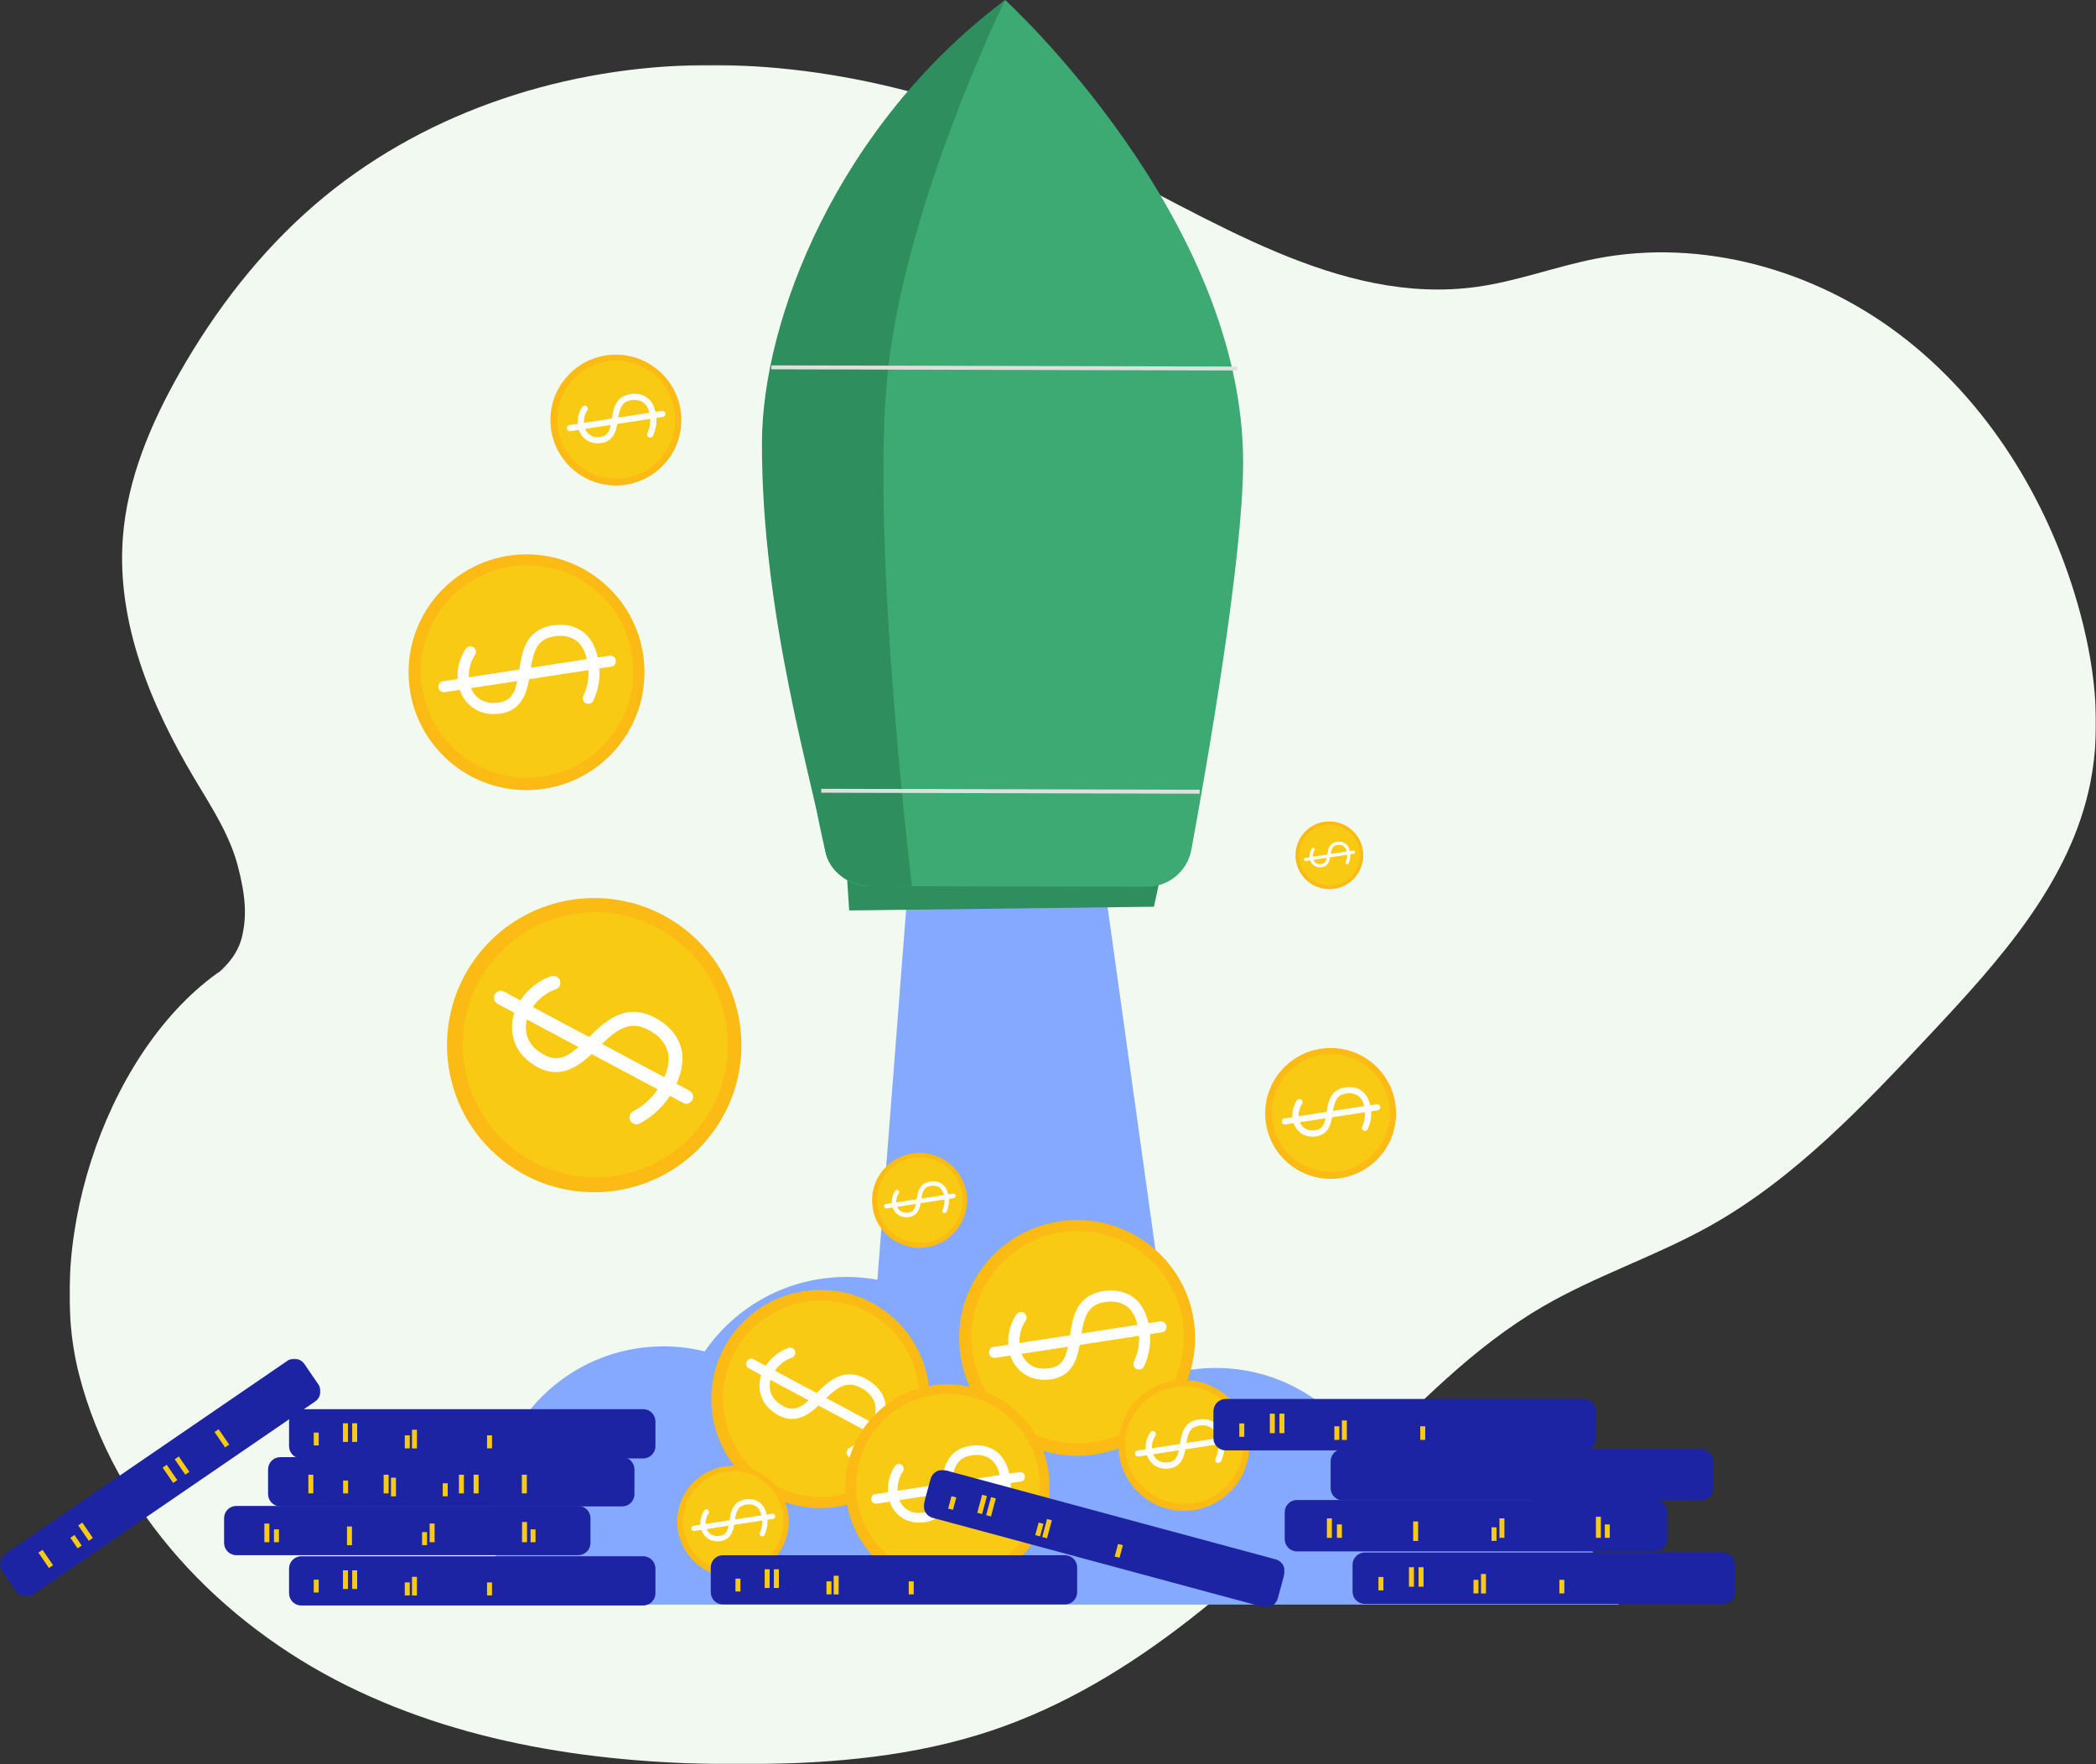 <?xml version="1.0" encoding="UTF-8"?>
<svg width="935px" height="787px" viewBox="0 0 935 787" version="1.1" xmlns="http://www.w3.org/2000/svg" xmlns:xlink="http://www.w3.org/1999/xlink">
    <rect x="0" y="0" width="935" height="787" fill="#333333" stroke="none"/>
    <title>illos/boost large</title>
    <defs>
        <polygon id="path-1" points="0 0 904 0 904 758 0 758"></polygon>
        <polygon id="path-3" points="0 0 142.985 0 142.985 106.185 0 106.185"></polygon>
        <polygon id="path-5" points="0 0 161.054 0 161.054 61.298 0 61.298"></polygon>
    </defs>
    <g id="Symbols" stroke="none" stroke-width="1" fill="none" fill-rule="evenodd">
        <g id="illos/boost-large">
            <g id="Group-3" transform="translate(31, 29)">
                <mask id="mask-2" fill="white">
                    <use xlink:href="#path-1"></use>
                </mask>
                <g id="Clip-2"></g>
                <path d="M70.569,401.945 C17.982,435.734 -11.527,522.47 4.246,584.065 C20.023,645.659 67.739,695.183 123.605,722.873 C179.47,750.565 242.836,758.56 304.871,757.97 C340.783,757.628 377.051,754.465 411.198,743.037 C475.578,721.49 527.31,672.598 575.539,623.802 C600.846,598.202 626.22,571.913 657.119,553.906 C680.97,540.009 707.455,531.452 731.551,518.001 C769.534,496.799 800.15,464.302 830.127,432.317 C860.734,399.656 892.672,364.476 901.5,320.071 C906.743,293.698 903.213,266.159 895.794,240.342 C882.261,193.257 855.186,149.723 816.767,120.489 C778.353,91.255 728.365,77.247 681.363,86.293 C663.41,89.747 646.097,96.399 627.999,98.935 C566.161,107.595 509.172,68.156 452.699,40.882 C397.901,14.418 337.652,-1.65 277.119,0.135 C216.589,1.922 155.818,22.352 109.439,62.328 C85.066,83.336 64.992,109.327 48.978,137.565 C36.157,160.173 25.72,184.865 23.793,210.95 C20.991,248.884 36.395,285.845 55.734,318.297 C63.201,330.828 71.417,343.231 75.123,357.417 C78.83,371.601 78.922,380.021 77.092,388.344 C74.435,400.438 63.696,406.761 63.696,406.761" id="Fill-1" fill="#F1F9F1" mask="url(#mask-2)"></path>
            </g>
            <g id="illos/boost-copy">
                <polygon id="Fill-1" fill="#85A9FF" points="405.328 391.51 388.027 614.204 531.622 673.544 492.045 390.061"></polygon>
                <g id="Group-254">
                    <path d="M722.047,715.798 C712.784,683.905 683.336,660.59 648.434,660.59 C637.064,660.59 626.274,663.067 616.569,667.506 C608.004,634.554 578.038,610.224 542.383,610.224 C528.423,610.224 515.335,613.955 504.061,620.472 C492.787,613.955 479.7,610.224 465.739,610.224 C459.077,610.224 452.615,611.074 446.452,612.671 C434.004,587.189 407.825,569.632 377.54,569.632 C351.33,569.632 328.197,582.783 314.376,602.838 C308.462,601.377 302.282,600.596 295.916,600.596 C253.586,600.596 219.272,634.889 219.272,677.19 C219.272,691.271 223.077,704.461 229.711,715.798 L722.047,715.798 Z" id="Fill-2" fill="#85A9FF"></path>
                    <polygon id="Fill-4" fill="#2E8E5E" points="377.54 386.747 378.806 406.14 514.754 404.475 519.734 381.532"></polygon>
                    <path d="M448.373,0 C448.373,0 342.406,90.972 348.817,207.452 C352.75,278.913 359.443,344.789 368.225,379.949 C370.468,388.93 378.518,395.239 387.781,395.262 L511.534,395.579 C521.302,395.604 529.689,388.647 531.454,379.046 C538.362,341.487 554.381,249.83 554.543,206.86 C554.949,97.096 448.373,0 448.373,0" id="Fill-6" fill="#3DA973"></path>
                    <path d="M448.373,0 C448.373,0 402.545,93.26 395.64,169.908 C388.736,246.556 406.804,395.206 406.804,395.206 L389.84,395.372 C377.779,395.237 369.625,387.86 368.225,379.949 C362.986,350.32 339.7,275.062 339.898,197.431 C340.037,142.557 373.662,56.019 448.373,0" id="Fill-8" fill="#2E8E5E"></path>
                    <line x1="344.09" y1="163.864" x2="551.817" y2="164.396" id="Stroke-10" stroke="#DEE0DE" stroke-width="1.76"></line>
                    <line x1="366.334" y1="352.75" x2="535.16" y2="353.181" id="Stroke-12" stroke="#DEE0DE" stroke-width="1.76"></line>
                    <g id="Group-16" transform="translate(0, 606.085)">
                        <mask id="mask-4" fill="white">
                            <use xlink:href="#path-3"></use>
                        </mask>
                        <g id="Clip-15"></g>
                        <path d="M140.611,19.071 L14.795,105.229 C12.308,106.932 8.911,106.299 7.206,103.813 L0.956,94.698 C-0.748,92.213 -0.114,88.817 2.374,87.114 L128.189,0.956 C130.676,-0.748 134.075,-0.113 135.778,2.373 L142.029,11.487 C143.733,13.972 143.098,17.368 140.611,19.071" id="Fill-14" fill="#1D24A3" mask="url(#mask-4)"></path>
                    </g>
                    <line x1="18.049" y1="691.975" x2="22.758" y2="698.842" id="Stroke-17" stroke="#F8CA14" stroke-width="2.218"></line>
                    <line x1="35.799" y1="679.819" x2="40.508" y2="686.686" id="Stroke-19" stroke="#F8CA14" stroke-width="2.218"></line>
                    <line x1="32.307" y1="685.355" x2="35.549" y2="690.083" id="Stroke-21" stroke="#F8CA14" stroke-width="2.218"></line>
                    <line x1="78.862" y1="650.33" x2="83.571" y2="657.197" id="Stroke-23" stroke="#F8CA14" stroke-width="2.218"></line>
                    <line x1="73.455" y1="654.032" x2="78.164" y2="660.899" id="Stroke-25" stroke="#F8CA14" stroke-width="2.218"></line>
                    <line x1="96.612" y1="638.174" x2="101.322" y2="645.041" id="Stroke-27" stroke="#F8CA14" stroke-width="2.218"></line>
                    <path d="M277.563,671.971 L125.043,671.971 C122.028,671.971 119.583,669.529 119.583,666.515 L119.583,655.466 C119.583,652.453 122.028,650.01 125.043,650.01 L277.563,650.01 C280.578,650.01 283.022,652.453 283.022,655.466 L283.022,666.515 C283.022,669.529 280.578,671.971 277.563,671.971" id="Fill-29" fill="#1D24A3"></path>
                    <line x1="138.665" y1="657.855" x2="138.665" y2="666.18" id="Stroke-31" stroke="#F8CA14" stroke-width="2.218"></line>
                    <line x1="172.248" y1="657.855" x2="172.248" y2="666.18" id="Stroke-33" stroke="#F8CA14" stroke-width="2.218"></line>
                    <line x1="154.171" y1="660.449" x2="154.171" y2="666.18" id="Stroke-35" stroke="#F8CA14" stroke-width="2.218"></line>
                    <line x1="212.386" y1="657.855" x2="212.386" y2="666.18" id="Stroke-37" stroke="#F8CA14" stroke-width="2.218"></line>
                    <line x1="198.606" y1="661.676" x2="198.606" y2="667.477" id="Stroke-39" stroke="#F8CA14" stroke-width="2.218"></line>
                    <line x1="205.832" y1="657.855" x2="205.832" y2="666.18" id="Stroke-41" stroke="#F8CA14" stroke-width="2.218"></line>
                    <line x1="175.525" y1="659.177" x2="175.525" y2="667.502" id="Stroke-43" stroke="#F8CA14" stroke-width="2.218"></line>
                    <line x1="233.904" y1="657.855" x2="233.904" y2="666.18" id="Stroke-45" stroke="#F8CA14" stroke-width="2.218"></line>
                    <path d="M257.94,693.744 L105.419,693.744 C102.404,693.744 99.96,691.303 99.96,688.289 L99.96,677.24 C99.96,674.227 102.404,671.784 105.419,671.784 L257.94,671.784 C260.955,671.784 263.399,674.227 263.399,677.24 L263.399,688.289 C263.399,691.303 260.955,693.744 257.94,693.744" id="Fill-47" fill="#1D24A3"></path>
                    <line x1="119.042" y1="679.629" x2="119.042" y2="687.954" id="Stroke-49" stroke="#F8CA14" stroke-width="2.218"></line>
                    <line x1="123.332" y1="682.223" x2="123.332" y2="687.954" id="Stroke-51" stroke="#F8CA14" stroke-width="2.218"></line>
                    <line x1="192.763" y1="679.629" x2="192.763" y2="687.954" id="Stroke-53" stroke="#F8CA14" stroke-width="2.218"></line>
                    <line x1="189.386" y1="683.45" x2="189.386" y2="689.251" id="Stroke-55" stroke="#F8CA14" stroke-width="2.218"></line>
                    <line x1="155.902" y1="680.951" x2="155.902" y2="689.276" id="Stroke-57" stroke="#F8CA14" stroke-width="2.218"></line>
                    <line x1="237.788" y1="682.223" x2="237.788" y2="687.954" id="Stroke-59" stroke="#F8CA14" stroke-width="2.218"></line>
                    <line x1="233.984" y1="678.947" x2="233.984" y2="687.954" id="Stroke-61" stroke="#F8CA14" stroke-width="2.218"></line>
                    <path d="M286.923,716.188 L134.403,716.188 C131.387,716.188 128.944,713.746 128.944,710.733 L128.944,699.683 C128.944,696.671 131.387,694.227 134.403,694.227 L286.923,694.227 C289.939,694.227 292.382,696.671 292.382,699.683 L292.382,710.733 C292.382,713.746 289.939,716.188 286.923,716.188" id="Fill-63" fill="#1D24A3"></path>
                    <line x1="158.216" y1="700.505" x2="158.216" y2="708.829" id="Stroke-65" stroke="#F8CA14" stroke-width="2.218"></line>
                    <line x1="154.103" y1="700.505" x2="154.103" y2="708.829" id="Stroke-67" stroke="#F8CA14" stroke-width="2.218"></line>
                    <line x1="141.07" y1="704.667" x2="141.07" y2="710.397" id="Stroke-69" stroke="#F8CA14" stroke-width="2.218"></line>
                    <line x1="218.369" y1="705.894" x2="218.369" y2="711.695" id="Stroke-71" stroke="#F8CA14" stroke-width="2.218"></line>
                    <line x1="181.68" y1="705.894" x2="181.68" y2="711.695" id="Stroke-73" stroke="#F8CA14" stroke-width="2.218"></line>
                    <line x1="184.886" y1="703.394" x2="184.886" y2="711.72" id="Stroke-75" stroke="#F8CA14" stroke-width="2.218"></line>
                    <path d="M286.923,650.587 L134.403,650.587 C131.387,650.587 128.944,648.144 128.944,645.131 L128.944,634.081 C128.944,631.069 131.387,628.626 134.403,628.626 L286.923,628.626 C289.939,628.626 292.382,631.069 292.382,634.081 L292.382,645.131 C292.382,648.144 289.939,650.587 286.923,650.587" id="Fill-77" fill="#1D24A3"></path>
                    <line x1="158.216" y1="634.903" x2="158.216" y2="643.228" id="Stroke-79" stroke="#F8CA14" stroke-width="2.218"></line>
                    <line x1="154.103" y1="634.903" x2="154.103" y2="643.228" id="Stroke-81" stroke="#F8CA14" stroke-width="2.218"></line>
                    <line x1="141.07" y1="639.065" x2="141.07" y2="644.796" id="Stroke-83" stroke="#F8CA14" stroke-width="2.218"></line>
                    <line x1="218.369" y1="640.293" x2="218.369" y2="646.093" id="Stroke-85" stroke="#F8CA14" stroke-width="2.218"></line>
                    <line x1="181.68" y1="640.293" x2="181.68" y2="646.093" id="Stroke-87" stroke="#F8CA14" stroke-width="2.218"></line>
                    <line x1="184.886" y1="637.793" x2="184.886" y2="646.119" id="Stroke-89" stroke="#F8CA14" stroke-width="2.218"></line>
                    <path d="M394.625,584.71 C416.376,600.509 421.193,630.938 405.384,652.675 C389.574,674.412 359.125,679.226 337.374,663.427 C315.623,647.628 310.806,617.199 326.615,595.462 C342.425,573.725 372.873,568.91 394.625,584.71" id="Fill-91" fill="#FBBA14"></path>
                    <path d="M392.156,588.497 C411.751,602.73 416.091,630.143 401.848,649.725 C387.606,669.308 360.175,673.644 340.579,659.412 C320.984,645.178 316.644,617.766 330.887,598.183 C345.129,578.6 372.56,574.263 392.156,588.497" id="Fill-93" fill="#F8CA14"></path>
                    <path d="M351.563,601.328 C346.272,603.25 341.824,607.495 339.795,612.769 C337.783,617.999 338.817,623.987 342.788,628.015 C345.362,630.627 349.092,632.839 352.856,632.971 C355.824,633.075 358.498,632.02 360.941,630.405 C365.56,627.351 368.823,622.661 373.425,619.577 C373.557,619.489 373.692,619.403 373.825,619.315 C374.212,619.06 373.734,619.361 373.851,619.295 C374.145,619.127 374.439,618.96 374.742,618.807 C375.315,618.516 375.906,618.271 376.513,618.059 C376.594,618.031 377.073,617.894 376.742,617.984 C376.409,618.076 376.895,617.95 376.977,617.931 C377.302,617.861 377.629,617.794 377.96,617.748 C378.271,617.706 378.581,617.685 378.893,617.661 C378.516,617.69 378.679,617.661 378.938,617.668 C379.127,617.674 379.316,617.679 379.505,617.692 C379.837,617.714 380.167,617.751 380.496,617.804 C380.666,617.832 380.834,617.867 381.003,617.897 C381.259,617.941 380.863,617.861 380.847,617.857 C380.962,617.885 381.079,617.913 381.193,617.947 C381.961,618.166 382.708,618.44 383.434,618.777 C383.622,618.864 383.808,618.956 383.993,619.049 C384.087,619.096 384.181,619.147 384.275,619.196 C384.153,619.132 383.836,618.955 384.382,619.256 C384.988,619.59 385.575,619.954 386.131,620.366 C387.199,621.157 388.096,622.101 388.869,623.181 C390.13,624.945 390.673,626.976 390.605,628.853 C390.53,630.9 390.173,632.177 389.407,634.073 C389.104,634.822 388.762,635.555 388.393,636.273 C388.315,636.423 388.235,636.573 388.155,636.722 C388.326,636.402 388.292,636.475 388.15,636.725 C388.009,636.976 387.869,637.228 387.723,637.476 C386.338,639.842 384.562,641.926 382.415,643.633 C381.357,644.474 380.239,645.21 379.043,645.841 C377.941,646.422 377.331,647.683 377.856,648.881 C378.329,649.96 379.79,650.65 380.898,650.067 C385.627,647.575 389.461,643.859 392.032,639.173 C393.954,635.67 395.349,631.915 395.187,627.86 C395.083,625.257 394.203,622.883 392.769,620.722 C391.086,618.184 388.57,616.303 386.089,614.978 C383.251,613.46 379.99,612.678 376.781,613.263 C370.99,614.32 366.862,618.945 362.812,622.821 C361.825,623.766 360.822,624.694 359.756,625.55 C359.249,625.958 358.729,626.348 358.188,626.711 C358.003,626.836 357.244,627.281 357.805,626.968 C357.524,627.124 357.246,627.285 356.958,627.429 C356.413,627.701 355.854,627.905 355.285,628.117 C354.899,628.262 355.705,628.034 355.301,628.11 C355.162,628.136 355.023,628.178 354.885,628.208 C354.58,628.271 354.272,628.32 353.963,628.352 C353.82,628.368 353.674,628.371 353.531,628.387 C353.404,628.4 353.988,628.408 353.536,628.383 C353.211,628.366 352.889,628.359 352.566,628.321 C352.256,628.284 351.951,628.226 351.645,628.164 C352.025,628.241 351.852,628.217 351.602,628.141 C351.415,628.084 351.229,628.028 351.044,627.964 C350.713,627.849 350.386,627.719 350.067,627.575 C349.899,627.501 349.734,627.419 349.568,627.34 C349.077,627.104 349.703,627.439 349.351,627.227 C348.371,626.635 347.379,626.041 346.533,625.261 C344.79,623.654 343.642,621.492 343.422,619.134 C342.974,614.338 346.145,609.788 350.015,607.205 C351.066,606.503 352.232,605.985 353.418,605.555 C354.589,605.129 355.081,603.604 354.604,602.514 C354.075,601.309 352.738,600.902 351.563,601.328" id="Fill-95" fill="#FFFFFF"></path>
                    <path d="M334.314,610.565 L340.431,613.83 C345.298,616.429 350.165,619.027 355.032,621.625 C360.947,624.782 366.861,627.94 372.775,631.097 C377.866,633.815 382.956,636.532 388.046,639.25 C389.735,640.15 391.421,641.051 393.109,641.952 C393.901,642.375 394.687,642.872 395.51,643.233 C395.546,643.25 395.58,643.271 395.614,643.29 C396.715,643.877 398.19,642.998 398.588,641.941 C399.075,640.649 398.343,639.559 397.239,638.969 C395.2,637.881 393.161,636.792 391.122,635.703 C386.255,633.105 381.388,630.508 376.521,627.909 C370.607,624.751 364.692,621.595 358.777,618.437 C353.688,615.72 348.597,613.002 343.506,610.285 C341.819,609.383 340.132,608.483 338.444,607.582 C337.652,607.159 336.865,606.663 336.043,606.3 C336.007,606.284 335.973,606.263 335.938,606.245 C334.838,605.657 333.363,606.537 332.965,607.593 C332.478,608.884 333.209,609.976 334.314,610.565" id="Fill-97" fill="#FFFFFF"></path>
                    <path d="M303.682,413.145 C333.016,434.452 339.513,475.491 318.192,504.806 C296.87,534.122 255.805,540.614 226.47,519.307 C197.135,497.999 190.639,456.961 211.96,427.645 C233.281,398.329 274.347,391.837 303.682,413.145" id="Fill-99" fill="#FBBA14"></path>
                    <path d="M300.352,418.252 C326.779,437.448 332.632,474.418 313.424,500.829 C294.216,527.239 257.221,533.088 230.793,513.892 C204.365,494.696 198.514,457.726 217.722,431.315 C236.929,404.906 273.925,399.057 300.352,418.252" id="Fill-101" fill="#F8CA14"></path>
                    <path d="M245.606,435.558 C238.471,438.15 232.471,443.875 229.735,450.988 C227.022,458.041 228.416,466.117 233.771,471.548 C237.243,475.071 242.274,478.054 247.35,478.232 C251.354,478.373 254.961,476.949 258.254,474.771 C264.485,470.652 268.885,464.328 275.091,460.169 C275.269,460.049 275.451,459.935 275.63,459.816 C276.152,459.47 275.508,459.877 275.666,459.788 C276.062,459.562 276.458,459.337 276.866,459.13 C277.64,458.738 278.437,458.408 279.255,458.122 C279.364,458.084 280.01,457.899 279.563,458.021 C279.114,458.144 279.769,457.973 279.881,457.949 C280.321,457.854 280.76,457.763 281.207,457.702 C281.626,457.644 282.044,457.617 282.466,457.586 C281.957,457.623 282.177,457.584 282.527,457.594 C282.781,457.601 283.036,457.609 283.29,457.626 C283.738,457.656 284.184,457.707 284.627,457.777 C284.856,457.814 285.082,457.864 285.31,457.902 C285.655,457.961 285.122,457.854 285.101,457.848 C285.256,457.887 285.413,457.925 285.568,457.969 C286.603,458.267 287.611,458.636 288.589,459.09 C288.842,459.207 289.092,459.331 289.342,459.457 C289.47,459.521 289.597,459.588 289.723,459.654 C289.559,459.568 289.131,459.33 289.868,459.736 C290.686,460.187 291.476,460.676 292.227,461.233 C293.667,462.3 294.878,463.572 295.92,465.029 C297.62,467.408 298.353,470.147 298.261,472.678 C298.159,475.44 297.678,477.161 296.645,479.719 C296.236,480.729 295.775,481.717 295.276,482.685 C295.172,482.889 295.064,483.09 294.957,483.292 C295.186,482.859 295.142,482.957 294.95,483.296 C294.759,483.634 294.571,483.973 294.374,484.309 C292.507,487.5 290.111,490.31 287.215,492.611 C285.787,493.746 284.281,494.739 282.668,495.589 C281.181,496.372 280.358,498.072 281.066,499.689 C281.704,501.144 283.676,502.076 285.169,501.289 C291.546,497.928 296.718,492.917 300.186,486.596 C302.778,481.871 304.659,476.809 304.44,471.339 C304.299,467.828 303.114,464.627 301.18,461.712 C298.909,458.29 295.517,455.753 292.17,453.965 C288.341,451.919 283.944,450.865 279.617,451.654 C271.807,453.078 266.24,459.316 260.777,464.545 C259.447,465.819 258.092,467.071 256.656,468.224 C255.972,468.773 255.27,469.3 254.542,469.79 C254.291,469.959 253.268,470.558 254.024,470.136 C253.645,470.348 253.271,470.564 252.882,470.758 C252.149,471.126 251.393,471.399 250.626,471.687 C250.106,471.881 251.194,471.574 250.648,471.677 C250.46,471.712 250.274,471.769 250.085,471.809 C249.676,471.894 249.26,471.96 248.844,472.003 C248.65,472.024 248.454,472.029 248.261,472.05 C248.09,472.069 248.877,472.078 248.268,472.045 C247.83,472.022 247.395,472.013 246.959,471.961 C246.541,471.911 246.13,471.833 245.717,471.75 C246.23,471.853 245.995,471.822 245.658,471.719 C245.407,471.641 245.155,471.565 244.907,471.479 C244.459,471.325 244.02,471.149 243.589,470.956 C243.362,470.855 243.139,470.746 242.915,470.638 C242.253,470.32 243.097,470.771 242.623,470.486 C241.3,469.687 239.965,468.887 238.823,467.834 C236.472,465.667 234.924,462.752 234.627,459.571 C234.024,453.104 238.301,446.966 243.52,443.483 C244.936,442.537 246.51,441.838 248.108,441.257 C249.688,440.683 250.353,438.626 249.708,437.158 C248.996,435.532 247.19,434.982 245.606,435.558" id="Fill-103" fill="#FFFFFF"></path>
                    <path d="M222.344,448.015 C225.094,449.482 227.843,450.95 230.593,452.419 C237.157,455.922 243.721,459.426 250.285,462.93 C258.261,467.189 266.238,471.447 274.214,475.705 L294.81,486.7 C297.086,487.915 299.362,489.129 301.637,490.345 C302.705,490.915 303.766,491.585 304.875,492.073 C304.924,492.095 304.969,492.124 305.016,492.148 C306.5,492.941 308.49,491.755 309.027,490.33 C309.683,488.588 308.697,487.117 307.207,486.322 C304.457,484.853 301.707,483.386 298.958,481.917 C292.393,478.413 285.829,474.91 279.266,471.405 C271.289,467.147 263.313,462.889 255.336,458.63 C248.471,454.966 241.606,451.301 234.741,447.636 C232.465,446.421 230.189,445.206 227.914,443.992 C226.845,443.421 225.784,442.751 224.675,442.263 C224.627,442.241 224.581,442.213 224.535,442.188 C223.05,441.395 221.061,442.581 220.523,444.007 C219.868,445.748 220.854,447.219 222.344,448.015" id="Fill-105" fill="#FFFFFF"></path>
                    <path d="M234.11,247.295 C263.166,246.872 287.064,270.069 287.487,299.106 C287.909,328.143 264.699,352.026 235.641,352.448 C206.585,352.871 182.687,329.674 182.265,300.637 C181.842,271.6 205.054,247.718 234.11,247.295" id="Fill-107" fill="#FBBA14"></path>
                    <path d="M234.431,252.17 C260.606,251.788 282.136,272.686 282.517,298.845 C282.898,325.004 261.986,346.519 235.811,346.899 C209.634,347.281 188.105,326.383 187.724,300.224 C187.343,274.065 208.254,252.551 234.431,252.17" id="Fill-109" fill="#F8CA14"></path>
                    <path d="M207.645,289.555 C204.316,294.642 203.222,301.195 204.887,307.07 C206.538,312.896 211.316,317.405 217.36,318.316 C221.281,318.908 225.941,318.406 229.282,316.082 C231.917,314.25 233.545,311.606 234.611,308.627 C236.625,302.994 236.406,296.825 238.386,291.178 C238.443,291.015 238.505,290.855 238.562,290.693 C238.73,290.22 238.513,290.791 238.572,290.659 C238.718,290.323 238.862,289.988 239.024,289.66 C239.333,289.037 239.685,288.442 240.073,287.867 C240.124,287.789 240.449,287.36 240.221,287.654 C239.991,287.947 240.33,287.524 240.39,287.455 C240.626,287.183 240.865,286.914 241.122,286.659 C241.362,286.421 241.618,286.203 241.872,285.981 C241.565,286.25 241.687,286.118 241.916,285.957 C242.083,285.839 242.25,285.722 242.42,285.611 C242.722,285.415 243.033,285.234 243.352,285.066 C243.516,284.98 243.684,284.902 243.849,284.818 C244.099,284.69 243.706,284.876 243.689,284.884 C243.807,284.834 243.925,284.783 244.046,284.737 C244.853,284.431 245.677,284.184 246.523,284.005 C246.742,283.959 246.962,283.918 247.182,283.879 C247.295,283.858 247.408,283.84 247.522,283.823 C247.375,283.846 246.985,283.898 247.654,283.805 C248.395,283.702 249.138,283.636 249.886,283.632 C251.323,283.625 252.711,283.859 254.08,284.293 C256.314,285.003 258.1,286.407 259.258,288.075 C260.521,289.894 261.039,291.228 261.608,293.366 C261.832,294.209 262.011,295.064 262.156,295.925 C262.187,296.105 262.215,296.286 262.243,296.467 C262.181,296.08 262.201,296.164 262.24,296.473 C262.28,296.781 262.323,297.09 262.358,297.399 C262.695,300.342 262.51,303.295 261.76,306.16 C261.39,307.574 260.9,308.934 260.275,310.254 C259.698,311.47 259.988,312.956 261.22,313.652 C262.329,314.278 264.041,313.929 264.62,312.707 C267.093,307.491 268,301.793 267.185,296.075 C266.575,291.801 265.347,287.651 262.577,284.249 C260.799,282.065 258.5,280.581 255.857,279.64 C252.756,278.536 249.362,278.539 246.355,278.999 C242.916,279.526 239.589,280.961 237.194,283.545 C232.871,288.209 232.3,294.883 231.311,300.858 C231.071,302.314 230.804,303.766 230.437,305.197 C230.263,305.877 230.066,306.552 229.835,307.216 C229.755,307.443 229.386,308.32 229.67,307.687 C229.528,308.004 229.392,308.322 229.236,308.633 C228.942,309.222 228.589,309.76 228.235,310.312 C227.995,310.686 228.546,309.968 228.245,310.295 C228.141,310.408 228.049,310.534 227.947,310.65 C227.726,310.902 227.491,311.143 227.245,311.371 C227.13,311.477 227.007,311.575 226.894,311.681 C226.793,311.774 227.301,311.404 226.896,311.674 C226.603,311.869 226.321,312.073 226.015,312.249 C225.724,312.418 225.422,312.565 225.118,312.71 C225.496,312.53 225.331,312.623 225.066,312.718 C224.868,312.789 224.669,312.861 224.469,312.926 C224.107,313.041 223.741,313.139 223.371,313.223 C223.178,313.267 222.982,313.304 222.787,313.342 C222.21,313.456 222.967,313.341 222.526,313.385 C221.294,313.508 220.052,313.636 218.815,313.509 C216.265,313.248 213.87,312.122 212.15,310.225 C208.654,306.368 208.446,300.379 210.118,295.639 C210.571,294.352 211.245,293.148 211.99,292.008 C212.728,290.881 212.164,289.243 211.045,288.61 C209.806,287.911 208.384,288.425 207.645,289.555" id="Fill-111" fill="#FFFFFF"></path>
                    <path d="M198.717,308.713 C201.187,308.334 203.655,307.955 206.124,307.576 C212.019,306.671 217.912,305.766 223.807,304.861 C230.969,303.761 238.132,302.662 245.294,301.563 L263.788,298.723 L269.918,297.782 C270.877,297.635 271.88,297.555 272.826,297.335 C272.866,297.326 272.911,297.322 272.952,297.316 C274.285,297.112 274.991,295.396 274.65,294.224 C274.234,292.792 272.892,292.322 271.556,292.527 C269.086,292.907 266.617,293.285 264.148,293.664 C258.254,294.569 252.359,295.474 246.466,296.38 C239.303,297.479 232.141,298.578 224.979,299.678 L206.485,302.518 C204.442,302.831 202.398,303.144 200.355,303.458 C199.396,303.606 198.394,303.686 197.447,303.905 C197.406,303.914 197.362,303.917 197.32,303.924 C195.988,304.129 195.283,305.845 195.623,307.016 C196.039,308.449 197.38,308.918 198.717,308.713" id="Fill-113" fill="#FFFFFF"></path>
                    <path d="M274.31,158.209 C290.435,157.975 303.698,170.847 303.932,186.963 C304.167,203.077 291.286,216.331 275.16,216.565 C259.034,216.8 245.773,203.926 245.537,187.812 C245.303,171.698 258.185,158.443 274.31,158.209" id="Fill-115" fill="#FBBA14"></path>
                    <path d="M274.488,160.914 C289.014,160.703 300.962,172.3 301.175,186.818 C301.386,201.335 289.78,213.275 275.253,213.487 C260.727,213.698 248.779,202.101 248.567,187.583 C248.356,173.066 259.961,161.125 274.488,160.914" id="Fill-117" fill="#F8CA14"></path>
                    <path d="M259.623,181.661 C257.775,184.486 257.168,188.122 258.092,191.382 C259.008,194.615 261.66,197.118 265.015,197.624 C267.19,197.952 269.777,197.673 271.63,196.384 C273.093,195.367 273.996,193.899 274.588,192.246 C275.706,189.12 275.584,185.697 276.683,182.563 C276.714,182.473 276.749,182.384 276.781,182.294 C276.874,182.031 276.754,182.348 276.786,182.275 C276.867,182.088 276.947,181.902 277.037,181.72 C277.208,181.374 277.403,181.044 277.618,180.725 C277.647,180.683 277.828,180.444 277.702,180.607 C277.574,180.769 277.762,180.535 277.795,180.497 C277.926,180.346 278.059,180.196 278.201,180.055 C278.335,179.923 278.476,179.802 278.618,179.679 C278.447,179.828 278.515,179.755 278.642,179.665 C278.734,179.6 278.827,179.534 278.922,179.473 C279.09,179.365 279.262,179.264 279.439,179.171 C279.529,179.123 279.623,179.08 279.715,179.033 C279.854,178.962 279.635,179.066 279.626,179.069 C279.692,179.042 279.757,179.014 279.824,178.988 C280.272,178.818 280.729,178.681 281.198,178.582 C281.32,178.556 281.442,178.533 281.564,178.512 C281.627,178.5 281.69,178.491 281.753,178.481 C281.672,178.493 281.456,178.522 281.826,178.471 C282.238,178.414 282.65,178.377 283.065,178.375 C283.862,178.371 284.632,178.501 285.392,178.742 C286.632,179.135 287.624,179.915 288.266,180.84 C288.967,181.85 289.255,182.591 289.569,183.777 C289.694,184.245 289.794,184.719 289.875,185.197 C289.892,185.297 289.907,185.397 289.923,185.498 C289.889,185.282 289.899,185.33 289.921,185.501 C289.943,185.672 289.968,185.843 289.987,186.014 C290.173,187.648 290.071,189.287 289.655,190.877 C289.449,191.662 289.178,192.417 288.831,193.149 C288.51,193.824 288.672,194.648 289.355,195.035 C289.97,195.382 290.921,195.189 291.242,194.511 C292.614,191.616 293.118,188.454 292.666,185.28 C292.327,182.908 291.646,180.605 290.108,178.717 C289.121,177.504 287.846,176.682 286.379,176.159 C284.657,175.547 282.774,175.548 281.105,175.804 C279.197,176.096 277.351,176.892 276.021,178.327 C273.622,180.915 273.305,184.618 272.757,187.935 C272.623,188.742 272.475,189.548 272.271,190.342 C272.175,190.72 272.066,191.095 271.937,191.463 C271.894,191.59 271.689,192.076 271.845,191.723 C271.767,191.9 271.691,192.077 271.605,192.25 C271.442,192.576 271.246,192.875 271.049,193.181 C270.917,193.389 271.222,192.99 271.055,193.172 C270.998,193.234 270.947,193.304 270.889,193.369 C270.766,193.509 270.637,193.643 270.5,193.77 C270.436,193.828 270.368,193.882 270.304,193.941 C270.249,193.993 270.532,193.786 270.306,193.937 C270.144,194.046 269.987,194.158 269.818,194.256 C269.656,194.35 269.489,194.431 269.32,194.512 C269.53,194.412 269.438,194.464 269.29,194.516 C269.18,194.556 269.071,194.597 268.959,194.632 C268.758,194.696 268.555,194.751 268.35,194.797 C268.243,194.821 268.135,194.842 268.026,194.863 C267.705,194.926 268.126,194.862 267.881,194.886 C267.198,194.955 266.508,195.026 265.821,194.955 C264.406,194.811 263.078,194.186 262.124,193.133 C260.182,190.992 260.067,187.668 260.994,185.038 C261.247,184.324 261.62,183.656 262.034,183.024 C262.443,182.398 262.13,181.489 261.51,181.138 C260.822,180.75 260.033,181.034 259.623,181.661" id="Fill-119" fill="#FFFFFF"></path>
                    <path d="M254.668,192.294 C256.038,192.084 257.409,191.874 258.778,191.664 C262.05,191.161 265.32,190.658 268.592,190.156 C272.567,189.546 276.542,188.936 280.516,188.325 C283.938,187.8 287.358,187.274 290.78,186.75 C291.914,186.576 293.048,186.402 294.182,186.228 C294.715,186.145 295.271,186.102 295.796,185.98 C295.819,185.974 295.842,185.973 295.866,185.969 C296.606,185.856 296.997,184.903 296.808,184.253 C296.577,183.459 295.833,183.197 295.091,183.311 C293.72,183.522 292.35,183.732 290.98,183.942 C287.709,184.445 284.438,184.947 281.167,185.45 C277.192,186.059 273.217,186.669 269.242,187.28 C265.821,187.805 262.4,188.331 258.979,188.855 C257.845,189.029 256.711,189.204 255.577,189.378 C255.044,189.459 254.488,189.504 253.963,189.626 C253.94,189.631 253.916,189.633 253.893,189.637 C253.152,189.75 252.762,190.702 252.951,191.353 C253.181,192.147 253.925,192.408 254.668,192.294" id="Fill-121" fill="#FFFFFF"></path>
                    <path d="M592.802,366.431 C601.146,366.31 608.01,372.973 608.131,381.312 C608.253,389.652 601.586,396.511 593.241,396.633 C584.896,396.754 578.033,390.092 577.912,381.752 C577.79,373.413 584.456,366.553 592.802,366.431" id="Fill-123" fill="#FBBA14"></path>
                    <path d="M592.893,367.831 C600.411,367.722 606.594,373.724 606.704,381.237 C606.813,388.75 600.808,394.93 593.29,395.039 C585.772,395.149 579.589,389.146 579.48,381.633 C579.37,374.12 585.375,367.94 592.893,367.831" id="Fill-125" fill="#F8CA14"></path>
                    <path d="M585.2,378.569 C584.244,380.03 583.93,381.912 584.409,383.599 C584.882,385.273 586.255,386.568 587.991,386.83 C589.117,386.999 590.455,386.855 591.415,386.188 C592.171,385.661 592.64,384.902 592.945,384.047 C593.523,382.429 593.461,380.657 594.03,379.035 C594.045,378.988 594.064,378.943 594.08,378.895 C594.128,378.76 594.066,378.923 594.082,378.886 C594.125,378.79 594.166,378.693 594.213,378.599 C594.301,378.42 594.403,378.249 594.514,378.084 C594.529,378.062 594.621,377.939 594.557,378.023 C594.491,378.107 594.588,377.986 594.605,377.966 C594.673,377.887 594.742,377.81 594.815,377.737 C594.885,377.669 594.957,377.606 595.031,377.542 C594.942,377.62 594.978,377.582 595.043,377.536 C595.091,377.502 595.139,377.468 595.189,377.436 C595.275,377.38 595.364,377.328 595.456,377.28 C595.503,377.255 595.551,377.233 595.599,377.208 C595.67,377.171 595.557,377.225 595.552,377.227 C595.587,377.213 595.621,377.199 595.655,377.185 C595.887,377.097 596.124,377.026 596.366,376.975 C596.43,376.961 596.493,376.95 596.555,376.938 C596.588,376.933 596.62,376.927 596.653,376.923 C596.611,376.929 596.499,376.944 596.691,376.918 C596.904,376.888 597.117,376.868 597.333,376.868 C597.745,376.866 598.144,376.933 598.537,377.058 C599.179,377.262 599.691,377.664 600.025,378.144 C600.387,378.666 600.536,379.049 600.699,379.663 C600.764,379.905 600.814,380.151 600.857,380.398 C600.865,380.451 600.873,380.502 600.882,380.554 C600.864,380.442 600.869,380.467 600.881,380.555 C600.892,380.644 600.904,380.734 600.915,380.822 C601.011,381.667 600.958,382.515 600.742,383.338 C600.637,383.744 600.496,384.135 600.316,384.513 C600.151,384.863 600.234,385.289 600.587,385.49 C600.906,385.67 601.398,385.569 601.564,385.218 C602.274,383.72 602.535,382.085 602.301,380.442 C602.125,379.214 601.773,378.022 600.977,377.045 C600.466,376.417 599.806,375.991 599.047,375.722 C598.156,375.404 597.181,375.405 596.318,375.537 C595.33,375.688 594.375,376.1 593.687,376.843 C592.445,378.183 592.282,380.099 591.998,381.815 C591.929,382.233 591.852,382.651 591.747,383.061 C591.697,383.256 591.64,383.45 591.574,383.641 C591.55,383.707 591.445,383.958 591.526,383.776 C591.485,383.867 591.446,383.958 591.401,384.049 C591.317,384.217 591.216,384.372 591.114,384.531 C591.045,384.638 591.204,384.431 591.117,384.526 C591.086,384.558 591.061,384.594 591.031,384.627 C590.968,384.7 590.901,384.769 590.83,384.834 C590.797,384.865 590.761,384.893 590.729,384.924 C590.7,384.95 590.846,384.844 590.729,384.921 C590.645,384.977 590.564,385.036 590.477,385.087 C590.393,385.135 590.306,385.177 590.219,385.218 C590.328,385.167 590.28,385.193 590.204,385.221 C590.147,385.242 590.09,385.263 590.033,385.281 C589.929,385.314 589.824,385.342 589.717,385.367 C589.662,385.379 589.605,385.389 589.549,385.401 C589.383,385.433 589.601,385.401 589.474,385.413 C589.12,385.448 588.764,385.485 588.408,385.448 C587.676,385.373 586.989,385.05 586.495,384.506 C585.491,383.398 585.43,381.678 585.91,380.316 C586.041,379.946 586.234,379.601 586.448,379.273 C586.66,378.95 586.498,378.48 586.177,378.298 C585.821,378.096 585.413,378.245 585.2,378.569" id="Fill-127" fill="#FFFFFF"></path>
                    <path d="M582.636,384.071 C583.346,383.962 584.055,383.853 584.764,383.745 C586.457,383.485 588.15,383.225 589.843,382.965 L596.013,382.017 C597.784,381.746 599.554,381.474 601.325,381.201 C601.912,381.112 602.499,381.022 603.086,380.932 C603.361,380.89 603.649,380.866 603.921,380.803 C603.932,380.801 603.946,380.8 603.957,380.798 C604.34,380.739 604.542,380.247 604.444,379.91 C604.325,379.499 603.94,379.363 603.555,379.422 C602.847,379.531 602.137,379.64 601.428,379.749 C599.736,380.009 598.043,380.269 596.351,380.529 C594.293,380.845 592.236,381.161 590.179,381.476 C588.408,381.748 586.638,382.02 584.867,382.292 C584.28,382.382 583.694,382.472 583.107,382.562 C582.832,382.605 582.543,382.628 582.272,382.69 C582.259,382.693 582.247,382.694 582.235,382.696 C581.853,382.754 581.65,383.247 581.747,383.584 C581.867,383.995 582.252,384.13 582.636,384.071" id="Fill-129" fill="#FFFFFF"></path>
                    <path d="M326.602,653.886 C340.337,653.686 351.633,664.651 351.834,678.377 C352.033,692.104 341.06,703.393 327.325,703.592 C313.59,703.792 302.294,692.827 302.094,679.101 C301.894,665.375 312.867,654.085 326.602,653.886" id="Fill-131" fill="#FBBA14"></path>
                    <path d="M326.753,656.19 C339.127,656.01 349.304,665.888 349.484,678.255 C349.664,690.619 339.779,700.79 327.406,700.97 C315.032,701.15 304.855,691.272 304.674,678.905 C304.494,666.54 314.38,656.37 326.753,656.19" id="Fill-133" fill="#F8CA14"></path>
                    <path d="M314.091,673.862 C312.518,676.268 312,679.365 312.787,682.141 C313.568,684.896 315.827,687.027 318.685,687.458 C320.537,687.738 322.741,687.5 324.319,686.402 C325.565,685.536 326.335,684.286 326.838,682.878 C327.79,680.215 327.688,677.299 328.623,674.629 C328.649,674.553 328.679,674.477 328.706,674.4 C328.786,674.177 328.683,674.447 328.711,674.384 C328.78,674.226 328.848,674.067 328.924,673.912 C329.07,673.617 329.237,673.337 329.42,673.064 C329.444,673.028 329.598,672.825 329.49,672.963 C329.382,673.103 329.542,672.902 329.57,672.869 C329.683,672.741 329.795,672.614 329.916,672.494 C330.03,672.381 330.15,672.278 330.27,672.173 C330.126,672.3 330.183,672.238 330.292,672.161 C330.371,672.106 330.45,672.051 330.53,671.998 C330.672,671.905 330.82,671.82 330.97,671.74 C331.048,671.699 331.128,671.664 331.206,671.623 C331.324,671.563 331.137,671.651 331.13,671.655 C331.186,671.631 331.242,671.607 331.299,671.585 C331.681,671.44 332.069,671.324 332.469,671.239 C332.573,671.217 332.677,671.198 332.781,671.179 C332.834,671.17 332.888,671.161 332.942,671.152 C332.872,671.164 332.688,671.188 333.004,671.144 C333.354,671.095 333.705,671.064 334.059,671.063 C334.738,671.059 335.395,671.17 336.042,671.375 C337.097,671.711 337.942,672.374 338.489,673.163 C339.087,674.023 339.332,674.654 339.6,675.664 C339.706,676.062 339.791,676.466 339.859,676.873 C339.874,676.958 339.887,677.044 339.9,677.13 C339.872,676.947 339.88,676.986 339.899,677.132 C339.919,677.278 339.938,677.424 339.954,677.57 C340.114,678.961 340.026,680.358 339.672,681.712 C339.497,682.38 339.266,683.023 338.97,683.646 C338.697,684.222 338.835,684.925 339.417,685.253 C339.941,685.549 340.75,685.384 341.024,684.807 C342.193,682.341 342.622,679.648 342.236,676.944 C341.949,674.924 341.367,672.962 340.058,671.354 C339.217,670.321 338.131,669.62 336.882,669.176 C335.415,668.654 333.811,668.656 332.391,668.872 C330.765,669.121 329.192,669.8 328.059,671.022 C326.016,673.226 325.746,676.381 325.279,679.205 C325.165,679.893 325.039,680.58 324.865,681.256 C324.783,681.578 324.69,681.897 324.581,682.211 C324.544,682.319 324.369,682.733 324.502,682.433 C324.436,682.583 324.371,682.733 324.298,682.881 C324.159,683.159 323.992,683.414 323.824,683.674 C323.712,683.851 323.971,683.512 323.83,683.666 C323.78,683.72 323.737,683.779 323.689,683.834 C323.584,683.953 323.473,684.067 323.357,684.175 C323.302,684.226 323.244,684.271 323.19,684.322 C323.143,684.366 323.384,684.19 323.192,684.319 C323.053,684.411 322.919,684.507 322.775,684.59 C322.638,684.669 322.495,684.74 322.352,684.808 C322.529,684.723 322.452,684.767 322.326,684.811 C322.232,684.845 322.139,684.88 322.044,684.91 C321.874,684.964 321.7,685.011 321.526,685.051 C321.433,685.071 321.341,685.088 321.249,685.107 C320.976,685.16 321.335,685.107 321.126,685.126 C320.543,685.185 319.957,685.246 319.371,685.185 C318.166,685.062 317.034,684.53 316.221,683.634 C314.568,681.81 314.47,678.979 315.26,676.738 C315.475,676.13 315.793,675.561 316.145,675.022 C316.494,674.489 316.227,673.715 315.699,673.416 C315.113,673.085 314.441,673.328 314.091,673.862" id="Fill-135" fill="#FFFFFF"></path>
                    <path d="M309.871,682.918 C311.038,682.739 312.206,682.561 313.372,682.381 C316.159,681.953 318.945,681.525 321.732,681.098 C325.117,680.577 328.503,680.058 331.889,679.538 C334.803,679.092 337.717,678.643 340.631,678.196 L343.529,677.751 C343.982,677.682 344.456,677.644 344.903,677.54 C344.922,677.536 344.943,677.534 344.962,677.531 C345.593,677.435 345.926,676.623 345.765,676.07 C345.568,675.392 344.934,675.17 344.303,675.267 C343.135,675.446 341.969,675.625 340.801,675.805 C338.015,676.233 335.228,676.661 332.443,677.088 C329.057,677.608 325.671,678.128 322.285,678.648 C319.371,679.095 316.457,679.543 313.543,679.989 L310.646,680.434 C310.192,680.505 309.718,680.542 309.271,680.646 C309.251,680.65 309.231,680.652 309.21,680.655 C308.581,680.752 308.247,681.563 308.409,682.116 C308.605,682.794 309.239,683.016 309.871,682.918" id="Fill-137" fill="#FFFFFF"></path>
                    <path d="M409.907,514.288 C421.613,514.118 431.241,523.463 431.411,535.16 C431.582,546.859 422.23,556.48 410.524,556.651 C398.819,556.821 389.19,547.476 389.021,535.777 C388.85,524.079 398.202,514.457 409.907,514.288" id="Fill-139" fill="#FBBA14"></path>
                    <path d="M410.037,516.251 C420.583,516.098 429.256,524.517 429.409,535.056 C429.563,545.595 421.139,554.262 410.593,554.415 C400.047,554.569 391.373,546.15 391.22,535.611 C391.066,525.072 399.491,516.405 410.037,516.251" id="Fill-141" fill="#F8CA14"></path>
                    <path d="M399.245,531.313 C397.904,533.362 397.463,536.002 398.134,538.369 C398.8,540.717 400.725,542.533 403.16,542.9 C404.739,543.138 406.616,542.936 407.962,542 C409.024,541.262 409.68,540.196 410.109,538.996 C410.92,536.727 410.832,534.242 411.63,531.967 C411.653,531.901 411.678,531.837 411.701,531.772 C411.768,531.581 411.681,531.811 411.705,531.758 C411.764,531.622 411.822,531.487 411.888,531.355 C412.012,531.104 412.153,530.865 412.31,530.632 C412.33,530.601 412.461,530.429 412.369,530.547 C412.277,530.665 412.413,530.494 412.437,530.467 C412.533,530.357 412.628,530.249 412.732,530.147 C412.829,530.051 412.932,529.962 413.034,529.873 C412.911,529.981 412.96,529.928 413.052,529.864 C413.12,529.816 413.186,529.768 413.255,529.724 C413.377,529.645 413.502,529.572 413.631,529.505 C413.697,529.469 413.765,529.438 413.83,529.404 C413.932,529.353 413.773,529.428 413.766,529.431 C413.814,529.411 413.861,529.39 413.91,529.372 C414.235,529.248 414.567,529.149 414.908,529.077 C414.996,529.058 415.085,529.042 415.174,529.025 C415.219,529.018 415.265,529.011 415.31,529.003 C415.251,529.013 415.095,529.034 415.363,528.996 C415.663,528.955 415.961,528.928 416.263,528.927 C416.842,528.924 417.401,529.018 417.953,529.194 C418.852,529.479 419.573,530.044 420.038,530.716 C420.548,531.45 420.757,531.987 420.985,532.848 C421.076,533.188 421.148,533.533 421.206,533.878 C421.218,533.952 421.23,534.025 421.241,534.097 C421.217,533.941 421.224,533.975 421.24,534.099 C421.257,534.224 421.273,534.348 421.288,534.473 C421.423,535.658 421.349,536.849 421.047,538.003 C420.898,538.572 420.701,539.12 420.448,539.652 C420.216,540.142 420.333,540.74 420.829,541.021 C421.276,541.273 421.965,541.132 422.199,540.64 C423.196,538.539 423.561,536.243 423.232,533.939 C422.986,532.218 422.492,530.545 421.376,529.175 C420.659,528.295 419.733,527.698 418.669,527.318 C417.419,526.874 416.051,526.876 414.841,527.06 C413.455,527.273 412.115,527.851 411.15,528.891 C409.408,530.771 409.178,533.459 408.78,535.867 C408.683,536.453 408.575,537.039 408.427,537.614 C408.357,537.888 408.278,538.16 408.185,538.427 C408.153,538.519 408.005,538.872 408.118,538.617 C408.062,538.745 408.006,538.874 407.944,538.999 C407.826,539.236 407.683,539.453 407.541,539.675 C407.443,539.826 407.665,539.537 407.545,539.668 C407.502,539.713 407.466,539.765 407.424,539.811 C407.335,539.912 407.241,540.01 407.142,540.102 C407.096,540.145 407.046,540.184 407,540.227 C406.96,540.265 407.164,540.114 407.001,540.224 C406.883,540.302 406.769,540.385 406.646,540.455 C406.529,540.523 406.407,540.582 406.285,540.641 C406.437,540.569 406.37,540.606 406.264,540.644 C406.184,540.673 406.104,540.702 406.022,540.728 C405.878,540.775 405.73,540.815 405.581,540.848 C405.502,540.865 405.424,540.88 405.345,540.896 C405.113,540.941 405.418,540.896 405.24,540.913 C404.744,540.963 404.243,541.014 403.745,540.963 C402.718,540.858 401.753,540.405 401.061,539.64 C399.652,538.086 399.567,535.674 400.241,533.764 C400.424,533.245 400.696,532.76 400.995,532.302 C401.292,531.847 401.066,531.187 400.615,530.932 C400.116,530.651 399.543,530.857 399.245,531.313" id="Fill-143" fill="#FFFFFF"></path>
                    <path d="M395.648,539.031 C396.644,538.878 397.638,538.726 398.633,538.573 C401.008,538.208 403.382,537.844 405.756,537.479 C408.642,537.036 411.527,536.593 414.412,536.15 C416.897,535.769 419.38,535.388 421.864,535.006 C422.687,534.88 423.51,534.754 424.334,534.627 C424.719,534.568 425.124,534.535 425.504,534.447 C425.521,534.443 425.539,534.442 425.556,534.44 C426.093,534.357 426.377,533.666 426.24,533.194 C426.072,532.617 425.532,532.427 424.993,532.51 C423.998,532.663 423.003,532.815 422.008,532.968 C419.633,533.333 417.26,533.697 414.885,534.062 C411.999,534.504 409.114,534.948 406.229,535.391 C403.746,535.772 401.262,536.154 398.778,536.535 C397.954,536.661 397.132,536.788 396.309,536.914 C395.922,536.974 395.518,537.006 395.137,537.094 C395.12,537.098 395.103,537.1 395.085,537.102 C394.549,537.184 394.265,537.876 394.403,538.347 C394.57,538.924 395.11,539.113 395.648,539.031" id="Fill-145" fill="#FFFFFF"></path>
                    <path d="M479.735,544.263 C508.791,543.84 532.689,567.037 533.113,596.074 C533.535,625.111 510.324,648.993 481.267,649.416 C452.211,649.839 428.313,626.642 427.891,597.605 C427.467,568.568 450.68,544.686 479.735,544.263" id="Fill-147" fill="#FBBA14"></path>
                    <path d="M480.056,549.137 C506.232,548.756 527.762,569.653 528.142,595.813 C528.524,621.972 507.612,643.487 481.436,643.868 C455.26,644.249 433.73,623.351 433.35,597.192 C432.968,571.033 453.88,549.518 480.056,549.137" id="Fill-149" fill="#F8CA14"></path>
                    <path d="M453.27,586.523 C449.941,591.611 448.847,598.163 450.512,604.038 C452.164,609.864 456.941,614.373 462.986,615.285 C466.906,615.876 471.567,615.374 474.908,613.051 C477.542,611.218 479.171,608.574 480.236,605.595 C482.251,599.961 482.031,593.793 484.012,588.146 C484.069,587.984 484.13,587.824 484.188,587.661 C484.356,587.188 484.139,587.759 484.197,587.627 C484.343,587.291 484.488,586.956 484.65,586.628 C484.958,586.005 485.31,585.411 485.698,584.834 C485.749,584.757 486.075,584.328 485.847,584.621 C485.617,584.915 485.956,584.491 486.016,584.423 C486.252,584.15 486.491,583.882 486.748,583.628 C486.988,583.39 487.243,583.171 487.498,582.949 C487.191,583.217 487.313,583.087 487.542,582.925 C487.708,582.807 487.875,582.69 488.046,582.578 C488.348,582.383 488.658,582.201 488.977,582.033 C489.141,581.947 489.309,581.87 489.475,581.786 C489.725,581.657 489.332,581.845 489.315,581.852 C489.433,581.802 489.551,581.751 489.672,581.705 C490.479,581.398 491.302,581.152 492.148,580.973 C492.367,580.926 492.588,580.887 492.808,580.847 C492.921,580.826 493.034,580.808 493.147,580.791 C493.001,580.814 492.611,580.866 493.28,580.773 C494.021,580.67 494.763,580.604 495.511,580.601 C496.949,580.593 498.336,580.827 499.706,581.262 C501.94,581.97 503.726,583.375 504.883,585.042 C506.147,586.862 506.665,588.197 507.233,590.333 C507.457,591.176 507.637,592.032 507.782,592.892 C507.813,593.073 507.84,593.254 507.869,593.435 C507.807,593.048 507.826,593.132 507.866,593.441 C507.906,593.749 507.948,594.058 507.984,594.367 C508.321,597.309 508.136,600.263 507.386,603.128 C507.015,604.541 506.526,605.902 505.9,607.221 C505.324,608.437 505.614,609.923 506.846,610.619 C507.955,611.246 509.667,610.897 510.246,609.676 C512.719,604.459 513.626,598.761 512.81,593.043 C512.201,588.768 510.973,584.619 508.202,581.217 C506.425,579.033 504.125,577.549 501.483,576.609 C498.382,575.505 494.987,575.508 491.981,575.967 C488.542,576.494 485.215,577.929 482.82,580.513 C478.496,585.177 477.926,591.851 476.937,597.825 C476.696,599.281 476.429,600.734 476.063,602.164 C475.889,602.845 475.692,603.52 475.461,604.184 C475.38,604.412 475.012,605.287 475.295,604.654 C475.154,604.971 475.018,605.29 474.862,605.601 C474.568,606.189 474.214,606.727 473.861,607.279 C473.621,607.655 474.172,606.935 473.871,607.263 C473.767,607.376 473.675,607.502 473.573,607.617 C473.351,607.87 473.117,608.111 472.871,608.339 C472.756,608.445 472.633,608.543 472.52,608.65 C472.419,608.742 472.927,608.371 472.522,608.642 C472.229,608.837 471.946,609.04 471.641,609.216 C471.35,609.386 471.048,609.533 470.744,609.677 C471.122,609.498 470.957,609.59 470.691,609.686 C470.493,609.757 470.295,609.83 470.095,609.894 C469.732,610.009 469.367,610.107 468.997,610.191 C468.803,610.235 468.608,610.272 468.412,610.309 C467.835,610.424 468.593,610.308 468.152,610.352 C466.919,610.475 465.678,610.604 464.441,610.477 C461.89,610.216 459.495,609.09 457.776,607.193 C454.28,603.336 454.072,597.347 455.744,592.607 C456.197,591.319 456.87,590.116 457.616,588.976 C458.353,587.849 457.79,586.211 456.67,585.579 C455.432,584.878 454.01,585.392 453.27,586.523" id="Fill-151" fill="#FFFFFF"></path>
                    <path d="M444.343,605.681 C446.813,605.302 449.281,604.923 451.75,604.544 C457.644,603.639 463.538,602.734 469.433,601.829 C476.595,600.729 483.757,599.63 490.919,598.53 C497.084,597.584 503.248,596.637 509.413,595.691 L515.543,594.75 C516.503,594.602 517.505,594.522 518.451,594.303 C518.492,594.294 518.536,594.291 518.577,594.284 C519.911,594.08 520.616,592.364 520.275,591.192 C519.859,589.759 518.518,589.29 517.181,589.495 C514.712,589.874 512.243,590.253 509.774,590.633 C503.88,591.538 497.985,592.442 492.091,593.347 C484.929,594.447 477.767,595.547 470.604,596.646 C464.44,597.592 458.275,598.539 452.11,599.485 L445.981,600.427 C445.021,600.573 444.019,600.654 443.072,600.873 C443.032,600.882 442.988,600.886 442.946,600.892 C441.613,601.096 440.908,602.812 441.249,603.984 C441.665,605.416 443.006,605.886 444.343,605.681" id="Fill-153" fill="#FFFFFF"></path>
                    <path d="M593.161,467.499 C609.286,467.265 622.549,480.137 622.783,496.253 C623.018,512.367 610.137,525.62 594.011,525.855 C577.886,526.09 564.624,513.216 564.388,497.102 C564.154,480.987 577.036,467.733 593.161,467.499" id="Fill-155" fill="#FBBA14"></path>
                    <path d="M593.339,470.204 C607.866,469.992 619.813,481.59 620.026,496.107 C620.237,510.625 608.632,522.565 594.105,522.776 C579.578,522.988 567.63,511.39 567.418,496.873 C567.207,482.355 578.813,470.415 593.339,470.204" id="Fill-157" fill="#F8CA14"></path>
                    <path d="M578.474,490.951 C576.626,493.775 576.019,497.412 576.943,500.672 C577.859,503.905 580.512,506.408 583.866,506.914 C586.042,507.242 588.628,506.963 590.482,505.674 C591.944,504.657 592.848,503.189 593.439,501.536 C594.557,498.41 594.435,494.987 595.534,491.853 C595.566,491.763 595.6,491.673 595.632,491.583 C595.726,491.321 595.605,491.638 595.637,491.564 C595.718,491.378 595.798,491.192 595.888,491.01 C596.059,490.664 596.255,490.334 596.47,490.015 C596.498,489.972 596.68,489.734 596.553,489.896 C596.425,490.059 596.613,489.824 596.647,489.786 C596.777,489.635 596.91,489.486 597.052,489.345 C597.186,489.213 597.327,489.092 597.469,488.969 C597.299,489.118 597.366,489.045 597.493,488.955 C597.586,488.89 597.678,488.824 597.773,488.762 C597.941,488.654 598.113,488.553 598.29,488.46 C598.38,488.413 598.474,488.369 598.566,488.323 C598.705,488.252 598.487,488.356 598.477,488.359 C598.543,488.331 598.609,488.303 598.675,488.278 C599.123,488.108 599.58,487.971 600.05,487.871 C600.171,487.846 600.294,487.823 600.416,487.802 C600.479,487.79 600.541,487.78 600.604,487.77 C600.523,487.783 600.307,487.812 600.677,487.761 C601.089,487.703 601.501,487.667 601.916,487.665 C602.713,487.66 603.483,487.791 604.244,488.032 C605.484,488.425 606.475,489.205 607.117,490.13 C607.819,491.14 608.106,491.881 608.421,493.066 C608.545,493.535 608.645,494.009 608.727,494.486 C608.743,494.587 608.759,494.687 608.775,494.788 C608.74,494.572 608.75,494.62 608.772,494.791 C608.794,494.962 608.819,495.133 608.838,495.304 C609.025,496.938 608.922,498.577 608.506,500.167 C608.3,500.952 608.029,501.706 607.682,502.439 C607.362,503.113 607.523,503.938 608.206,504.325 C608.821,504.672 609.772,504.479 610.093,503.801 C611.466,500.905 611.969,497.744 611.517,494.57 C611.178,492.198 610.497,489.894 608.96,488.007 C607.973,486.794 606.697,485.971 605.23,485.449 C603.509,484.837 601.626,484.838 599.957,485.094 C598.049,485.385 596.202,486.182 594.873,487.616 C592.473,490.204 592.157,493.908 591.608,497.224 C591.474,498.031 591.327,498.838 591.122,499.632 C591.027,500.01 590.917,500.385 590.788,500.753 C590.745,500.879 590.54,501.365 590.697,501.013 C590.619,501.19 590.543,501.367 590.456,501.539 C590.293,501.866 590.097,502.165 589.901,502.471 C589.768,502.678 590.074,502.28 589.906,502.462 C589.849,502.524 589.798,502.594 589.741,502.659 C589.618,502.798 589.488,502.932 589.352,503.059 C589.287,503.118 589.219,503.172 589.156,503.231 C589.1,503.283 589.383,503.076 589.157,503.227 C588.995,503.335 588.838,503.448 588.669,503.546 C588.507,503.64 588.34,503.721 588.171,503.802 C588.381,503.702 588.29,503.753 588.141,503.806 C588.031,503.846 587.922,503.887 587.81,503.922 C587.61,503.986 587.407,504.041 587.202,504.086 C587.094,504.111 586.986,504.131 586.878,504.153 C586.557,504.216 586.978,504.152 586.732,504.176 C586.049,504.245 585.36,504.316 584.673,504.245 C583.257,504.101 581.929,503.476 580.975,502.423 C579.034,500.282 578.919,496.958 579.846,494.328 C580.098,493.614 580.472,492.946 580.886,492.313 C581.294,491.688 580.981,490.779 580.361,490.427 C579.673,490.039 578.885,490.324 578.474,490.951" id="Fill-159" fill="#FFFFFF"></path>
                    <path d="M573.519,501.584 C574.89,501.374 576.26,501.163 577.63,500.953 C580.901,500.45 584.172,499.948 587.443,499.446 L599.368,497.615 C602.79,497.09 606.21,496.565 609.632,496.04 C610.765,495.865 611.9,495.692 613.033,495.518 C613.566,495.435 614.123,495.391 614.648,495.27 C614.67,495.264 614.694,495.262 614.717,495.258 C615.457,495.146 615.849,494.193 615.66,493.543 C615.428,492.748 614.684,492.487 613.943,492.601 C612.572,492.811 611.202,493.022 609.831,493.232 C606.561,493.735 603.289,494.236 600.019,494.739 L588.094,496.57 C584.672,497.094 581.251,497.62 577.83,498.145 C576.697,498.319 575.562,498.494 574.428,498.668 C573.896,498.749 573.339,498.794 572.814,498.916 C572.792,498.921 572.767,498.923 572.744,498.927 C572.004,499.04 571.613,499.992 571.802,500.643 C572.033,501.437 572.777,501.697 573.519,501.584" id="Fill-161" fill="#FFFFFF"></path>
                    <path d="M527.722,615.617 C543.848,615.383 557.111,628.256 557.345,644.371 C557.58,660.486 544.698,673.739 528.573,673.975 C512.447,674.209 499.185,661.335 498.95,645.221 C498.715,629.106 511.598,615.852 527.722,615.617" id="Fill-163" fill="#FBBA14"></path>
                    <path d="M527.9,618.323 C542.427,618.111 554.375,629.708 554.587,644.227 C554.799,658.744 543.193,670.684 528.667,670.895 C514.139,671.107 502.191,659.509 501.98,644.992 C501.768,630.474 513.374,618.534 527.9,618.323" id="Fill-165" fill="#F8CA14"></path>
                    <path d="M513.035,639.071 C511.188,641.894 510.581,645.531 511.505,648.791 C512.421,652.024 515.073,654.526 518.427,655.033 C520.603,655.361 523.19,655.082 525.043,653.793 C526.506,652.776 527.409,651.308 528,649.655 C529.119,646.529 528.998,643.106 530.096,639.972 C530.128,639.882 530.161,639.792 530.194,639.702 C530.288,639.44 530.167,639.757 530.198,639.683 C530.28,639.497 530.36,639.311 530.45,639.129 C530.621,638.783 530.816,638.453 531.032,638.134 C531.06,638.091 531.241,637.853 531.114,638.015 C530.987,638.179 531.175,637.944 531.208,637.905 C531.339,637.754 531.471,637.605 531.614,637.464 C531.747,637.332 531.889,637.211 532.03,637.087 C531.86,637.236 531.928,637.163 532.055,637.074 C532.148,637.008 532.24,636.943 532.335,636.881 C532.502,636.773 532.675,636.672 532.851,636.579 C532.943,636.531 533.036,636.489 533.128,636.442 C533.266,636.371 533.048,636.475 533.039,636.478 C533.105,636.45 533.171,636.422 533.237,636.397 C533.685,636.227 534.142,636.09 534.612,635.99 C534.733,635.965 534.855,635.942 534.978,635.92 C535.04,635.909 535.103,635.899 535.166,635.889 C535.084,635.902 534.868,635.931 535.239,635.88 C535.65,635.822 536.062,635.785 536.478,635.784 C537.275,635.78 538.046,635.91 538.805,636.151 C540.045,636.544 541.037,637.324 541.679,638.249 C542.38,639.259 542.668,640 542.983,641.185 C543.107,641.654 543.207,642.128 543.288,642.605 C543.304,642.706 543.32,642.806 543.336,642.906 C543.301,642.692 543.312,642.739 543.334,642.91 C543.357,643.081 543.38,643.253 543.399,643.424 C543.587,645.057 543.483,646.696 543.067,648.286 C542.862,649.07 542.59,649.826 542.244,650.557 C541.924,651.233 542.084,652.057 542.767,652.443 C543.383,652.791 544.334,652.598 544.655,651.919 C546.027,649.024 546.531,645.862 546.078,642.689 C545.74,640.317 545.058,638.014 543.521,636.126 C542.534,634.914 541.258,634.09 539.791,633.568 C538.071,632.956 536.187,632.957 534.519,633.212 C532.61,633.504 530.764,634.301 529.434,635.735 C527.035,638.323 526.719,642.028 526.17,645.344 C526.036,646.151 525.888,646.958 525.685,647.751 C525.588,648.129 525.478,648.504 525.35,648.872 C525.306,648.999 525.101,649.484 525.258,649.133 C525.18,649.31 525.104,649.486 525.018,649.658 C524.854,649.985 524.659,650.284 524.463,650.59 C524.329,650.798 524.635,650.399 524.468,650.58 C524.41,650.644 524.359,650.714 524.302,650.778 C524.179,650.917 524.05,651.051 523.913,651.178 C523.849,651.237 523.781,651.291 523.718,651.35 C523.662,651.401 523.945,651.196 523.718,651.346 C523.557,651.454 523.4,651.567 523.23,651.665 C523.069,651.759 522.902,651.84 522.732,651.921 C522.942,651.821 522.851,651.872 522.703,651.925 C522.593,651.964 522.484,652.005 522.372,652.041 C522.172,652.105 521.968,652.159 521.763,652.205 C521.655,652.23 521.547,652.25 521.439,652.272 C521.119,652.335 521.539,652.271 521.294,652.295 C520.61,652.363 519.922,652.435 519.234,652.365 C517.819,652.219 516.491,651.594 515.536,650.542 C513.596,648.401 513.481,645.077 514.407,642.447 C514.659,641.733 515.033,641.064 515.447,640.433 C515.856,639.806 515.543,638.898 514.923,638.546 C514.235,638.158 513.446,638.443 513.035,639.071" id="Fill-167" fill="#FFFFFF"></path>
                    <path d="M508.081,649.703 C509.451,649.492 510.821,649.282 512.192,649.072 C515.463,648.569 518.734,648.067 522.005,647.565 C525.98,646.954 529.954,646.344 533.93,645.734 C537.351,645.208 540.772,644.684 544.193,644.159 C545.327,643.984 546.461,643.81 547.595,643.636 C548.127,643.554 548.684,643.51 549.209,643.389 C549.232,643.383 549.256,643.381 549.278,643.378 C550.018,643.264 550.41,642.312 550.221,641.662 C549.989,640.867 549.246,640.606 548.504,640.72 C547.134,640.931 545.763,641.141 544.392,641.351 C541.122,641.853 537.85,642.355 534.58,642.858 C530.605,643.468 526.63,644.079 522.655,644.688 L512.392,646.265 C511.258,646.438 510.124,646.612 508.989,646.786 C508.458,646.868 507.901,646.913 507.376,647.034 C507.353,647.04 507.328,647.041 507.305,647.045 C506.566,647.159 506.175,648.111 506.364,648.762 C506.595,649.556 507.339,649.816 508.081,649.703" id="Fill-169" fill="#FFFFFF"></path>
                    <path d="M422.014,617.561 C447.159,617.195 467.839,637.269 468.206,662.397 C468.572,687.525 448.485,708.193 423.34,708.558 C398.195,708.924 377.515,688.85 377.149,663.722 C376.782,638.593 396.87,617.926 422.014,617.561" id="Fill-171" fill="#FBBA14"></path>
                    <path d="M422.292,621.779 C444.944,621.449 463.575,639.533 463.905,662.171 C464.234,684.809 446.138,703.427 423.486,703.757 C400.833,704.086 382.203,686.002 381.873,663.364 C381.543,640.727 399.639,622.108 422.292,621.779" id="Fill-173" fill="#F8CA14"></path>
                    <path d="M399.112,654.131 C396.232,658.535 395.284,664.205 396.725,669.288 C398.154,674.331 402.288,678.232 407.519,679.022 C410.912,679.533 414.945,679.099 417.836,677.088 C420.116,675.502 421.526,673.214 422.448,670.636 C424.191,665.761 424.001,660.423 425.714,655.536 C425.764,655.396 425.817,655.257 425.867,655.117 C426.013,654.707 425.825,655.201 425.875,655.087 C426.002,654.796 426.127,654.507 426.267,654.222 C426.534,653.684 426.839,653.168 427.174,652.671 C427.218,652.604 427.499,652.232 427.303,652.486 C427.104,652.74 427.398,652.374 427.449,652.314 C427.654,652.079 427.86,651.845 428.082,651.627 C428.291,651.42 428.511,651.231 428.732,651.039 C428.466,651.271 428.571,651.158 428.769,651.018 C428.914,650.917 429.059,650.814 429.206,650.719 C429.467,650.549 429.736,650.392 430.011,650.247 C430.154,650.172 430.3,650.105 430.442,650.032 C430.658,649.922 430.318,650.084 430.304,650.09 C430.407,650.046 430.509,650.002 430.613,649.963 C431.311,649.696 432.024,649.483 432.756,649.328 C432.945,649.289 433.136,649.253 433.327,649.219 C433.424,649.202 433.522,649.186 433.62,649.171 C433.493,649.191 433.156,649.236 433.735,649.156 C434.376,649.066 435.019,649.01 435.666,649.006 C436.91,649 438.111,649.202 439.296,649.578 C441.229,650.192 442.775,651.408 443.777,652.851 C444.87,654.425 445.318,655.581 445.809,657.429 C446.004,658.159 446.159,658.899 446.285,659.643 C446.312,659.8 446.335,659.957 446.36,660.113 C446.307,659.778 446.323,659.851 446.358,660.118 C446.392,660.385 446.429,660.652 446.459,660.919 C446.751,663.466 446.59,666.022 445.942,668.501 C445.622,669.725 445.198,670.902 444.657,672.044 C444.158,673.096 444.409,674.382 445.474,674.984 C446.434,675.527 447.916,675.225 448.417,674.168 C450.558,669.653 451.342,664.722 450.636,659.774 C450.109,656.075 449.046,652.484 446.649,649.54 C445.11,647.649 443.12,646.366 440.834,645.552 C438.15,644.596 435.213,644.599 432.611,644.997 C429.635,645.452 426.756,646.694 424.684,648.93 C420.942,652.967 420.449,658.742 419.592,663.912 C419.384,665.172 419.154,666.43 418.836,667.668 C418.685,668.257 418.515,668.841 418.314,669.414 C418.246,669.613 417.927,670.37 418.172,669.822 C418.049,670.096 417.931,670.372 417.796,670.641 C417.542,671.151 417.237,671.617 416.931,672.094 C416.723,672.419 417.198,671.797 416.939,672.08 C416.849,672.177 416.769,672.287 416.681,672.387 C416.49,672.604 416.287,672.814 416.074,673.011 C415.974,673.103 415.868,673.187 415.769,673.279 C415.683,673.361 416.122,673.039 415.771,673.274 C415.518,673.442 415.273,673.617 415.01,673.77 C414.757,673.916 414.496,674.044 414.233,674.169 C414.56,674.014 414.417,674.094 414.187,674.176 C414.016,674.238 413.845,674.3 413.67,674.356 C413.358,674.456 413.042,674.541 412.722,674.614 C412.553,674.652 412.384,674.684 412.216,674.717 C411.716,674.815 412.372,674.715 411.99,674.753 C410.924,674.86 409.85,674.971 408.777,674.861 C406.571,674.635 404.5,673.661 403.011,672.02 C399.986,668.681 399.805,663.498 401.251,659.397 C401.645,658.283 402.227,657.241 402.872,656.255 C403.51,655.279 403.023,653.862 402.054,653.314 C400.982,652.708 399.751,653.153 399.112,654.131" id="Fill-175" fill="#FFFFFF"></path>
                    <path d="M391.386,670.711 C393.522,670.383 395.66,670.054 397.796,669.726 L413.098,667.377 C419.296,666.426 425.494,665.474 431.693,664.523 C437.027,663.703 442.362,662.884 447.697,662.066 C449.465,661.793 451.234,661.522 453.001,661.251 C453.832,661.123 454.699,661.054 455.518,660.865 C455.554,660.857 455.592,660.854 455.628,660.848 C456.781,660.671 457.391,659.186 457.097,658.172 C456.736,656.933 455.576,656.527 454.419,656.703 C452.282,657.031 450.146,657.36 448.008,657.688 L432.706,660.038 C426.509,660.989 420.31,661.941 414.112,662.892 C408.778,663.711 403.443,664.53 398.108,665.349 C396.34,665.621 394.571,665.892 392.803,666.163 C391.973,666.291 391.106,666.36 390.287,666.55 C390.251,666.558 390.213,666.561 390.177,666.567 C389.024,666.743 388.414,668.229 388.709,669.243 C389.068,670.481 390.229,670.888 391.386,670.711" id="Fill-177" fill="#FFFFFF"></path>
                    <path d="M758.769,669.323 L599.046,669.323 C596.031,669.323 593.586,666.881 593.586,663.868 L593.586,651.851 C593.586,648.837 596.031,646.395 599.046,646.395 L758.769,646.395 C761.784,646.395 764.228,648.837 764.228,651.851 L764.228,663.868 C764.228,666.881 761.784,669.323 758.769,669.323" id="Fill-179" fill="#1D24A3"></path>
                    <path d="M738.28,692.057 L578.558,692.057 C575.543,692.057 573.099,689.614 573.099,686.601 L573.099,674.584 C573.099,671.57 575.543,669.128 578.558,669.128 L738.28,669.128 C741.295,669.128 743.74,671.57 743.74,674.584 L743.74,686.601 C743.74,689.614 741.295,692.057 738.28,692.057" id="Fill-181" fill="#1D24A3"></path>
                    <line x1="593.021" y1="677.318" x2="593.021" y2="686.01" id="Stroke-183" stroke="#F8CA14" stroke-width="2.218"></line>
                    <line x1="597.501" y1="680.028" x2="597.501" y2="686.01" id="Stroke-185" stroke="#F8CA14" stroke-width="2.218"></line>
                    <line x1="669.991" y1="677.318" x2="669.991" y2="686.01" id="Stroke-187" stroke="#F8CA14" stroke-width="2.218"></line>
                    <line x1="666.465" y1="681.309" x2="666.465" y2="687.365" id="Stroke-189" stroke="#F8CA14" stroke-width="2.218"></line>
                    <line x1="631.506" y1="678.699" x2="631.506" y2="687.391" id="Stroke-191" stroke="#F8CA14" stroke-width="2.218"></line>
                    <line x1="716.999" y1="680.028" x2="716.999" y2="686.01" id="Stroke-193" stroke="#F8CA14" stroke-width="2.218"></line>
                    <line x1="713.029" y1="676.607" x2="713.029" y2="686.011" id="Stroke-195" stroke="#F8CA14" stroke-width="2.218"></line>
                    <path d="M768.541,715.489 L608.819,715.489 C605.803,715.489 603.359,713.047 603.359,710.033 L603.359,698.016 C603.359,695.003 605.803,692.561 608.819,692.561 L768.541,692.561 C771.556,692.561 774,695.003 774,698.016 L774,710.033 C774,713.047 771.556,715.489 768.541,715.489" id="Fill-197" fill="#1D24A3"></path>
                    <line x1="633.921" y1="699.114" x2="633.921" y2="707.806" id="Stroke-199" stroke="#F8CA14" stroke-width="2.218"></line>
                    <line x1="629.627" y1="699.114" x2="629.627" y2="707.806" id="Stroke-201" stroke="#F8CA14" stroke-width="2.218"></line>
                    <line x1="616.02" y1="703.46" x2="616.02" y2="709.443" id="Stroke-203" stroke="#F8CA14" stroke-width="2.218"></line>
                    <line x1="696.726" y1="704.741" x2="696.726" y2="710.797" id="Stroke-205" stroke="#F8CA14" stroke-width="2.218"></line>
                    <line x1="658.419" y1="704.741" x2="658.419" y2="710.797" id="Stroke-207" stroke="#F8CA14" stroke-width="2.218"></line>
                    <line x1="661.767" y1="702.132" x2="661.767" y2="710.824" id="Stroke-209" stroke="#F8CA14" stroke-width="2.218"></line>
                    <path d="M706.476,646.997 L546.754,646.997 C543.739,646.997 541.294,644.554 541.294,641.541 L541.294,629.524 C541.294,626.511 543.739,624.069 546.754,624.069 L706.476,624.069 C709.492,624.069 711.935,626.511 711.935,629.524 L711.935,641.541 C711.935,644.554 709.492,646.997 706.476,646.997" id="Fill-211" fill="#1D24A3"></path>
                    <line x1="571.856" y1="630.622" x2="571.856" y2="639.314" id="Stroke-213" stroke="#F8CA14" stroke-width="2.218"></line>
                    <line x1="567.562" y1="630.622" x2="567.562" y2="639.314" id="Stroke-215" stroke="#F8CA14" stroke-width="2.218"></line>
                    <line x1="553.955" y1="634.968" x2="553.955" y2="640.95" id="Stroke-217" stroke="#F8CA14" stroke-width="2.218"></line>
                    <line x1="634.661" y1="636.249" x2="634.661" y2="642.305" id="Stroke-219" stroke="#F8CA14" stroke-width="2.218"></line>
                    <line x1="596.355" y1="636.249" x2="596.355" y2="642.305" id="Stroke-221" stroke="#F8CA14" stroke-width="2.218"></line>
                    <line x1="599.702" y1="633.639" x2="599.702" y2="642.332" id="Stroke-223" stroke="#F8CA14" stroke-width="2.218"></line>
                    <path d="M475.042,715.721 L322.522,715.721 C319.507,715.721 317.062,713.279 317.062,710.266 L317.062,699.217 C317.062,696.203 319.507,693.761 322.522,693.761 L475.042,693.761 C478.057,693.761 480.501,696.203 480.501,699.217 L480.501,710.266 C480.501,713.279 478.057,715.721 475.042,715.721" id="Fill-225" fill="#1D24A3"></path>
                    <line x1="346.334" y1="700.037" x2="346.334" y2="708.363" id="Stroke-227" stroke="#F8CA14" stroke-width="2.218"></line>
                    <line x1="342.222" y1="700.037" x2="342.222" y2="708.363" id="Stroke-229" stroke="#F8CA14" stroke-width="2.218"></line>
                    <line x1="329.189" y1="704.2" x2="329.189" y2="709.93" id="Stroke-231" stroke="#F8CA14" stroke-width="2.218"></line>
                    <line x1="406.488" y1="705.427" x2="406.488" y2="711.228" id="Stroke-233" stroke="#F8CA14" stroke-width="2.218"></line>
                    <line x1="369.799" y1="705.427" x2="369.799" y2="711.228" id="Stroke-235" stroke="#F8CA14" stroke-width="2.218"></line>
                    <line x1="373.004" y1="702.928" x2="373.004" y2="711.253" id="Stroke-237" stroke="#F8CA14" stroke-width="2.218"></line>
                    <g id="Group-241" transform="translate(412.044, 655.702)">
                        <mask id="mask-6" fill="white">
                            <use xlink:href="#path-5"></use>
                        </mask>
                        <g id="Clip-240"></g>
                        <path d="M151.29,61.109 L4.039,21.391 C1.127,20.607 -0.595,17.612 0.19,14.703 L3.07,4.035 C3.857,1.126 6.853,-0.596 9.764,0.19 L157.016,39.906 C159.927,40.692 161.65,43.686 160.864,46.596 L157.983,57.263 C157.197,60.172 154.2,61.893 151.29,61.109" id="Fill-239" fill="#1D24A3" mask="url(#mask-6)"></path>
                    </g>
                    <line x1="443.162" y1="668.152" x2="440.991" y2="676.19" id="Stroke-242" stroke="#F8CA14" stroke-width="2.218"></line>
                    <line x1="439.192" y1="667.081" x2="437.022" y2="675.119" id="Stroke-244" stroke="#F8CA14" stroke-width="2.218"></line>
                    <line x1="425.523" y1="667.707" x2="424.03" y2="673.239" id="Stroke-246" stroke="#F8CA14" stroke-width="2.218"></line>
                    <line x1="499.832" y1="689.02" x2="498.32" y2="694.621" id="Stroke-248" stroke="#F8CA14" stroke-width="2.218"></line>
                    <line x1="464.411" y1="679.466" x2="462.898" y2="685.066" id="Stroke-250" stroke="#F8CA14" stroke-width="2.218"></line>
                    <line x1="468.157" y1="677.888" x2="465.987" y2="685.925" id="Stroke-252" stroke="#F8CA14" stroke-width="2.218"></line>
                </g>
            </g>
        </g>
    </g>
</svg>